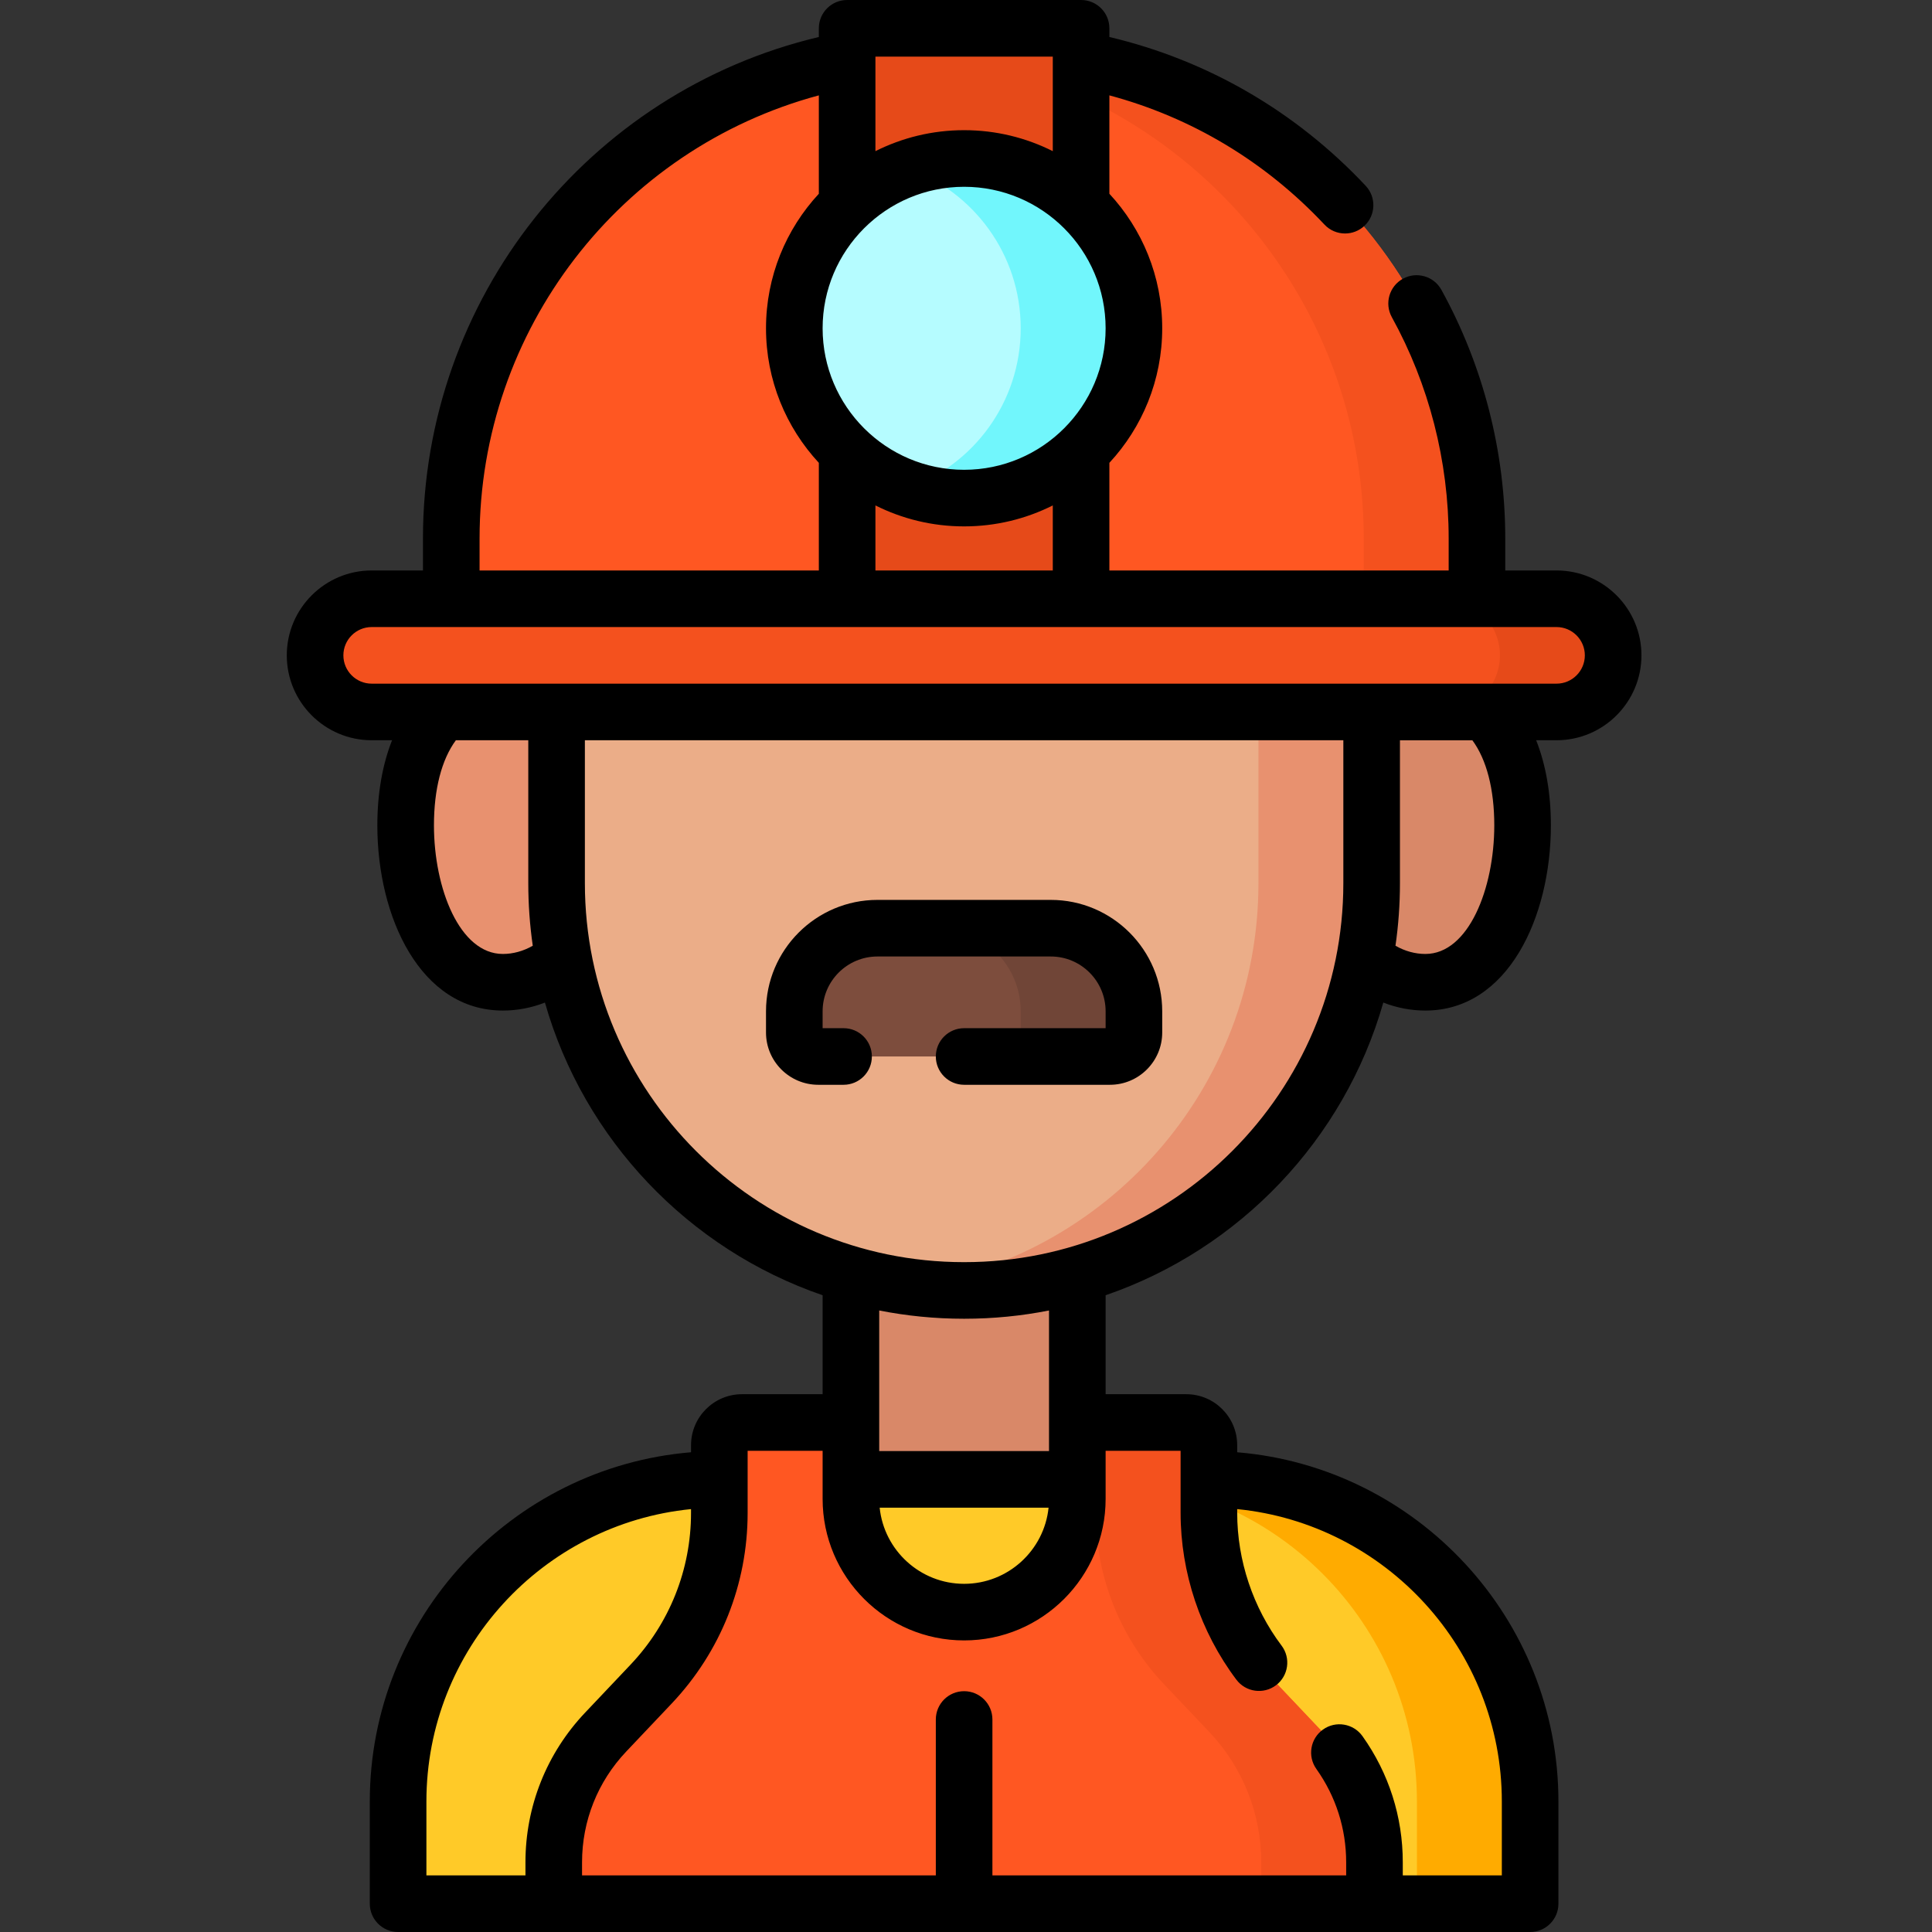 <?xml version="1.0" encoding="UTF-8"?> <svg xmlns="http://www.w3.org/2000/svg" width="116" height="116" viewBox="0 0 116 116" fill="none"><rect x="0" y="0" width="116" height="116" fill="#333333" stroke="none"/><g clip-path="url(#clip0_2015_2068)"><path d="M51.09 73.049H64.684V90.587H51.09V73.049Z" fill="#D98868"></path><path d="M36.874 50.141C36.874 55.021 33.882 58.977 30.19 58.977C26.5 58.977 24.355 54.434 24.355 49.554C24.355 44.674 26.5 41.305 30.19 41.305C33.882 41.305 36.874 45.261 36.874 50.141Z" fill="#E8916F"></path><path d="M78.9 50.141C78.9 55.021 81.892 58.977 85.583 58.977C89.273 58.977 91.418 54.434 91.418 49.554C91.418 44.674 89.273 41.305 85.583 41.305C81.892 41.305 78.9 45.261 78.9 50.141Z" fill="#D98868"></path><path d="M33.418 53.027V34.853C33.418 22.108 43.75 11.777 56.495 11.777H59.279C72.024 11.777 82.355 22.108 82.355 34.853V53.027C82.355 66.532 71.408 77.48 57.903 77.48H57.871C44.367 77.48 33.418 66.532 33.418 53.027Z" fill="#EBAD88"></path><path d="M59.279 11.777H56.495C55.818 11.777 55.149 11.808 54.488 11.864C66.293 12.881 75.559 22.785 75.559 34.853V53.027C75.559 65.384 66.392 75.598 54.488 77.246C55.594 77.399 56.723 77.48 57.871 77.48H57.903C71.408 77.48 82.355 66.532 82.355 53.027V34.854C82.355 22.108 72.024 11.777 59.279 11.777Z" fill="#E8916F"></path><path d="M91.871 114.301H23.902V108.163C23.902 97.483 32.561 88.824 43.242 88.824H72.532C83.213 88.824 91.871 97.483 91.871 108.163V114.301Z" fill="#FFCA28"></path><path d="M72.532 88.824H65.735C76.416 88.824 85.074 97.483 85.074 108.163V114.301H91.871V108.163C91.871 97.483 83.213 88.824 72.532 88.824Z" fill="#FFAB00"></path><path d="M66.643 63.433H49.13C48.336 63.433 47.691 62.789 47.691 61.994V60.721C47.691 57.965 49.926 55.73 52.684 55.73H63.09C65.847 55.73 68.082 57.965 68.082 60.721V61.994C68.082 62.789 67.438 63.433 66.643 63.433Z" fill="#7D4D3D"></path><path d="M63.091 55.73H56.294C59.05 55.73 61.285 57.965 61.285 60.722V61.994C61.285 62.789 60.641 63.433 59.846 63.433H66.643C67.438 63.433 68.082 62.789 68.082 61.994V60.722C68.082 57.965 65.847 55.73 63.091 55.73Z" fill="#704537"></path><path d="M88.678 35.95H27.096V32.336C27.096 16.179 40.193 3.082 56.349 3.082H59.424C75.581 3.082 88.678 16.179 88.678 32.336V35.95Z" fill="#FF5722"></path><path d="M59.424 3.082H56.349C55.724 3.082 55.104 3.104 54.488 3.143C69.778 4.103 81.881 16.805 81.881 32.336V35.951H88.678V32.336C88.678 16.179 75.581 3.082 59.424 3.082Z" fill="#F4511E"></path><path d="M93.457 42.747H22.317C20.439 42.747 18.918 41.225 18.918 39.348C18.918 37.472 20.439 35.95 22.317 35.95H93.457C95.334 35.95 96.855 37.472 96.855 39.348C96.855 41.225 95.334 42.747 93.457 42.747Z" fill="#F4511E"></path><path d="M93.457 35.95H86.66C88.537 35.95 90.058 37.472 90.058 39.348C90.058 41.225 88.537 42.747 86.66 42.747H93.457C95.334 42.747 96.855 41.225 96.855 39.348C96.855 37.471 95.334 35.95 93.457 35.95Z" fill="#E64A19"></path><path d="M50.863 1.699H64.91V35.95H50.863V1.699Z" fill="#E64A19"></path><path d="M68.082 19.711C68.082 25.341 63.517 29.906 57.887 29.906C52.256 29.906 47.691 25.341 47.691 19.711C47.691 14.081 52.256 9.516 57.887 9.516C63.517 9.516 68.082 14.081 68.082 19.711Z" fill="#B5FCFF"></path><path d="M57.887 9.516C56.695 9.516 55.552 9.722 54.488 10.098C58.448 11.498 61.285 15.273 61.285 19.711C61.285 24.15 58.448 27.924 54.488 29.324C55.552 29.7 56.695 29.906 57.887 29.906C63.517 29.906 68.082 25.341 68.082 19.711C68.082 14.081 63.517 9.516 57.887 9.516Z" fill="#71F6FC"></path><path d="M82.525 111.815V114.301H33.248V111.815C33.248 108.906 34.363 106.108 36.366 103.996L39.091 101.119C41.722 98.341 43.189 94.662 43.189 90.835V86.769C43.189 86.017 43.798 85.409 44.549 85.409H49.73C50.482 85.409 51.09 86.017 51.09 86.769V89.997C51.09 93.751 54.133 96.794 57.887 96.794C61.641 96.794 64.684 93.751 64.684 89.997V86.769C64.684 86.017 65.293 85.409 66.043 85.409H71.225C71.975 85.409 72.584 86.017 72.584 86.769V90.835C72.584 94.662 74.052 98.341 76.683 101.119L79.408 103.996C81.411 106.108 82.525 108.906 82.525 111.815Z" fill="#FF5722"></path><path d="M79.408 103.996L76.683 101.119C74.052 98.341 72.584 94.662 72.584 90.835V86.769C72.584 86.017 71.975 85.409 71.225 85.409H66.043C65.74 85.409 65.462 85.509 65.235 85.677C65.57 85.924 65.787 86.321 65.787 86.769V90.835C65.787 94.662 67.255 98.341 69.886 101.119L72.612 103.996C74.614 106.108 75.728 108.906 75.728 111.815V114.301H82.525V111.815C82.525 108.906 81.411 106.108 79.408 103.996Z" fill="#F4511E"></path><path d="M63.09 54.031H52.683C48.994 54.031 45.992 57.032 45.992 60.721V61.994C45.992 63.724 47.4 65.132 49.13 65.132H50.649C51.588 65.132 52.348 64.371 52.348 63.433C52.348 62.494 51.588 61.734 50.649 61.734H49.391V60.721C49.391 58.906 50.868 57.429 52.684 57.429H63.09C64.906 57.429 66.383 58.906 66.383 60.721V61.734H57.887C56.949 61.734 56.188 62.494 56.188 63.433C56.188 64.371 56.949 65.132 57.887 65.132H66.643C68.373 65.132 69.781 63.724 69.781 61.994V60.721C69.781 57.033 66.779 54.031 63.09 54.031Z" fill="black"></path><path d="M98.555 39.348C98.555 36.538 96.268 34.251 93.457 34.251H90.378V32.335C90.378 27.111 89.052 21.947 86.543 17.401C86.09 16.58 85.056 16.282 84.234 16.735C83.413 17.188 83.114 18.221 83.568 19.044C85.8 23.088 86.98 27.685 86.98 32.335V34.251H66.609V27.789C68.577 25.666 69.781 22.827 69.781 19.711C69.781 16.595 68.577 13.756 66.609 11.633V5.726C71.542 7.048 75.974 9.704 79.521 13.483C79.855 13.84 80.307 14.019 80.76 14.019C81.177 14.019 81.594 13.866 81.923 13.559C82.607 12.917 82.64 11.841 81.999 11.157C77.805 6.688 72.508 3.618 66.609 2.221V1.699C66.609 0.76 65.848 0 64.91 0H50.863C49.925 0 49.164 0.76 49.164 1.699V2.221C35.309 5.508 25.395 17.953 25.395 32.335V34.251H22.317C19.506 34.251 17.219 36.538 17.219 39.348C17.219 42.159 19.506 44.446 22.317 44.446H23.54C22.962 45.908 22.656 47.641 22.656 49.553C22.656 55.08 25.245 60.675 30.192 60.675C31.059 60.675 31.908 60.512 32.718 60.195C35.065 68.42 41.348 75.004 49.391 77.768V83.71H44.55C42.863 83.71 41.491 85.082 41.491 86.769V87.196C30.711 88.09 22.203 97.162 22.203 108.163V114.301C22.203 115.24 22.964 116 23.902 116H91.871C92.81 116 93.57 115.24 93.57 114.301V108.163C93.57 97.162 85.064 88.09 74.283 87.196V86.769C74.283 85.082 72.912 83.71 71.225 83.71H66.383V77.768C74.426 75.004 80.709 68.42 83.056 60.195C83.865 60.512 84.715 60.675 85.582 60.675C90.529 60.675 93.117 55.08 93.117 49.553C93.117 47.641 92.813 45.908 92.233 44.446H93.457C96.268 44.446 98.555 42.159 98.555 39.348ZM66.383 19.711C66.383 24.396 62.572 28.207 57.887 28.207C53.202 28.207 49.391 24.396 49.391 19.711C49.391 15.026 53.202 11.215 57.887 11.215C62.572 11.215 66.383 15.026 66.383 19.711ZM52.562 34.251V30.346C54.165 31.151 55.974 31.605 57.887 31.605C59.8 31.605 61.608 31.151 63.211 30.346V34.251H52.562ZM63.211 3.398V3.57V3.628V9.076C61.608 8.27 59.8 7.816 57.887 7.816C55.974 7.816 54.165 8.27 52.562 9.076V3.628C52.563 3.608 52.562 3.59 52.562 3.57V3.398H63.211ZM28.794 32.335C28.794 19.805 37.245 8.927 49.164 5.726V11.633C47.197 13.756 45.992 16.595 45.992 19.711C45.992 22.827 47.197 25.666 49.164 27.789V34.251H28.794V32.335ZM20.617 39.348C20.617 38.411 21.379 37.649 22.317 37.649H93.457C94.394 37.649 95.156 38.411 95.156 39.348C95.156 40.286 94.394 41.048 93.457 41.048H22.317C21.379 41.048 20.617 40.286 20.617 39.348ZM30.192 57.277C27.603 57.277 26.055 53.35 26.055 49.553C26.055 47.383 26.518 45.602 27.371 44.446H31.719V53.027C31.719 54.302 31.811 55.556 31.988 56.784C31.415 57.109 30.805 57.277 30.192 57.277ZM62.958 90.523C62.693 93.088 60.52 95.095 57.887 95.095C55.254 95.095 53.08 93.088 52.816 90.523H62.958ZM25.602 108.163C25.602 99.035 32.586 91.491 41.49 90.609V90.835C41.49 94.239 40.2 97.477 37.857 99.95L35.133 102.827C32.822 105.264 31.549 108.456 31.549 111.815V112.601H25.602V108.163ZM70.885 87.109V90.835C70.885 94.424 72.074 97.98 74.233 100.849C74.797 101.6 75.863 101.749 76.613 101.185C77.362 100.621 77.513 99.555 76.948 98.806C75.229 96.522 74.283 93.691 74.283 90.835V90.609C83.187 91.491 90.172 99.035 90.172 108.162V112.601H84.225V111.815C84.225 109.084 83.388 106.466 81.806 104.242C81.261 103.478 80.2 103.299 79.436 103.843C78.671 104.387 78.492 105.448 79.037 106.212C80.207 107.858 80.826 109.795 80.826 111.815V112.601H59.586V103.24C59.586 102.301 58.825 101.541 57.887 101.541C56.949 101.541 56.188 102.301 56.188 103.24V112.601H34.947V111.815C34.947 109.329 35.889 106.968 37.6 105.165L40.325 102.287C43.268 99.179 44.889 95.113 44.889 90.835V87.109H49.391V89.997C49.391 94.682 53.202 98.493 57.887 98.493C62.572 98.493 66.383 94.682 66.383 89.997V87.109H70.885ZM62.984 87.125H52.789V78.683C54.433 79.008 56.133 79.179 57.871 79.179H57.903C59.641 79.179 61.34 79.008 62.984 78.683V87.125ZM57.903 75.781H57.871C45.322 75.781 35.117 65.57 35.117 53.027V44.446H80.656V53.027C80.656 65.576 70.448 75.781 57.903 75.781ZM89.719 49.553C89.719 53.35 88.172 57.277 85.582 57.277C84.968 57.277 84.358 57.109 83.786 56.784C83.963 55.557 84.055 54.302 84.055 53.027V44.447H88.403C89.256 45.602 89.719 47.383 89.719 49.553Z" fill="black"></path></g><defs><clipPath id="clip0_2015_2068"><rect width="116" height="116" fill="white"></rect></clipPath></defs></svg> 